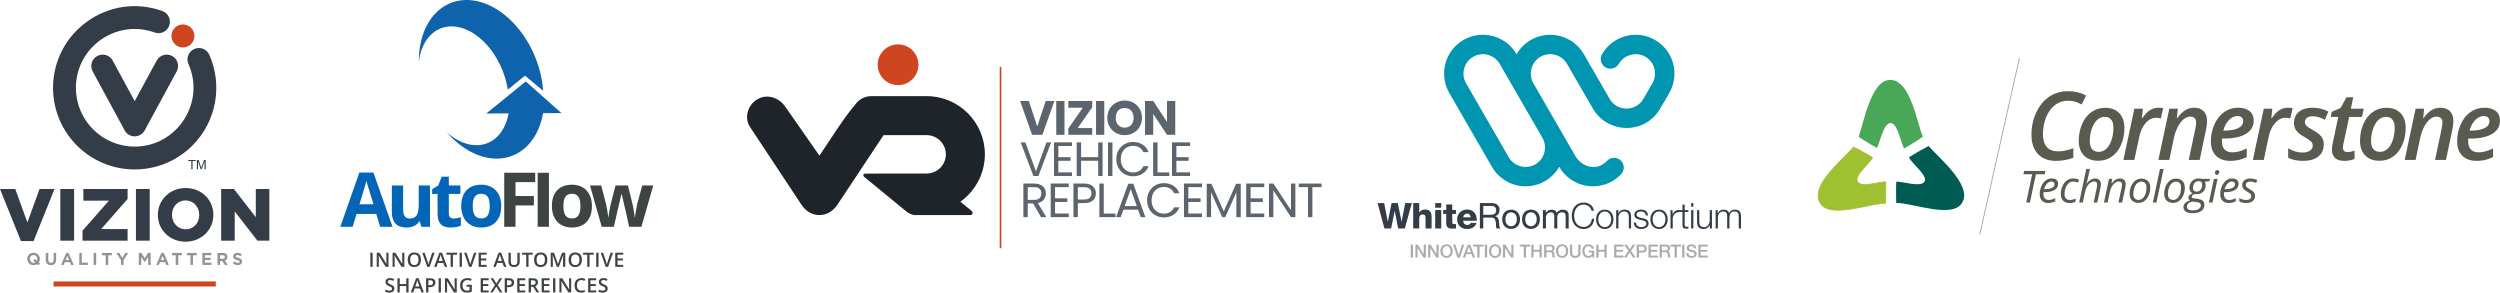 <?xml version="1.0" encoding="UTF-8"?>
<!DOCTYPE svg PUBLIC "-//W3C//DTD SVG 1.1//EN" "http://www.w3.org/Graphics/SVG/1.1/DTD/svg11.dtd">
<!-- Creator: CorelDRAW -->
<svg xmlns="http://www.w3.org/2000/svg" xml:space="preserve" width="305.105mm" height="35.711mm" version="1.1" style="shape-rendering:geometricPrecision; text-rendering:geometricPrecision; image-rendering:optimizeQuality; fill-rule:evenodd; clip-rule:evenodd"
viewBox="0 0 38594.48 4517.28"
 xmlns:xlink="http://www.w3.org/1999/xlink"
 xmlns:xodm="http://www.corel.com/coreldraw/odm/2003">
 <defs>
  <style type="text/css">
   <![CDATA[
    .str0 {stroke:#CF451F;stroke-width:25.3;stroke-miterlimit:22.926}
    .str2 {stroke:#98A091;stroke-width:12.65;stroke-miterlimit:22.926}
    .str1 {stroke:#A0C132;stroke-width:9.64;stroke-miterlimit:10}
    .fil9 {fill:none}
    .fil10 {fill:#0095B0}
    .fil6 {fill:#0F62AC}
    .fil13 {fill:#48A858}
    .fil3 {fill:#CF451F}
    .fil8 {fill:#1F242B}
    .fil4 {fill:#0365B8}
    .fil2 {fill:#CF451F}
    .fil12 {fill:#5B5A50;fill-rule:nonzero}
    .fil15 {fill:#005C53;fill-rule:nonzero}
    .fil14 {fill:#9FC131;fill-rule:nonzero}
    .fil7 {fill:#5C656E;fill-rule:nonzero}
    .fil0 {fill:#919496;fill-rule:nonzero}
    .fil11 {fill:#A9ACAE;fill-rule:nonzero}
    .fil5 {fill:#3E4443;fill-rule:nonzero}
    .fil1 {fill:#343D47;fill-rule:nonzero}
   ]]>
  </style>
 </defs>
 <g id="Layer_x0020_1">
  <g id="_1945774626864">
   <path class="fil0" d="M618.6 4068.04l-19.32 -16.53c10.93,-15.51 16.77,-33.79 16.77,-53.86l0 -0.53c0,-52.6 -40.91,-95.02 -97.83,-95.02 -56.92,0 -98.36,43.45 -98.36,95.55l0 0.48c0,52.61 40.92,95.06 97.86,95.06 21.09,0 39.63,-6.1 55.14,-16.25l20.83 18.78 24.91 -27.68zm-100.37 -10.68c-33.81,0 -57.44,-27.21 -57.44,-59.72l0 -0.53c0,-32.52 23.38,-59.21 56.94,-59.21 33.27,0 57.43,27.2 57.43,59.74l0 0.48c0,9.94 -2.05,19.08 -5.83,27.46l-30.76 -27.94 -24.89 27.94 30.47 26.17c-7.88,3.81 -16.51,5.6 -25.91,5.6zm267.79 35.57c49.56,0 80.82,-27.42 80.82,-83.35l0 -104.46 -38.88 0 0 106.24c0,30.49 -15.74,45.75 -41.43,45.75 -25.65,0 -41.17,-16.04 -41.17,-47.27l0 -104.73 -39.11 0 0 105.99c0,53.87 30.49,81.82 79.78,81.82zm156.74 -2.8l39.9 0 17.29 -42.19 80.06 0 17.27 42.19 40.93 0 -79.55 -186.28 -36.09 0 -79.81 186.28zm71.17 -76.73l26.17 -62.78 25.92 62.78 -52.09 0zm210.11 76.73l132.15 0 0 -35.58 -93.25 0 0 -149.43 -38.9 0 0 185.01zm221.54 0l39.14 0 0 -185.01 -39.14 0 0 185.01zm185.99 0l39.13 0 0 -148.94 56.67 0 0 -36.08 -152.72 0 0 36.08 56.92 0 0 148.94zm236.27 0l39.15 0 0 -73.68 71.66 -111.33 -44.46 0 -46.53 75.73 -45.46 -75.73 -45.77 0 71.41 112.08 0 72.94zm274.18 0l38.1 0 0 -122.49 52.86 80.05 1.01 0 53.37 -80.82 0 123.26 38.9 0 0 -185.01 -41.95 0 -50.32 80.05 -50.07 -80.05 -41.91 0 0 185.01zm269.82 0l39.88 0 17.3 -42.19 80.03 0 17.28 42.19 40.92 0 -79.53 -186.28 -36.1 0 -79.79 186.28zm71.15 -76.73l26.17 -62.78 25.93 62.78 -52.1 0zm229.93 76.73l39.13 0 0 -148.94 56.68 0 0 -36.08 -152.74 0 0 36.08 56.94 0 0 148.94zm227.39 0l39.15 0 0 -148.94 56.67 0 0 -36.08 -152.74 0 0 36.08 56.92 0 0 148.94zm183.94 0l140.28 0 0 -34.8 -101.66 0 0 -40.92 88.46 0 0 -34.82 -88.46 0 0 -39.66 100.4 0 0 -34.81 -139.02 0 0 185.01zm233.5 0l38.9 0 0 -60.22 33.79 0 40.93 60.22 45.73 0 -46.25 -66.83c24.12,-8.39 40.4,-26.93 40.4,-57.19l0 -0.51c0,-17.53 -5.09,-31.24 -15.51,-41.68 -12.43,-12.46 -30.49,-18.81 -53.87,-18.81l-84.12 0 0 185.01zm38.9 -94.78l0 -54.91 41.91 0c20.59,0 33.31,9.16 33.31,27.21l0 0.49c0,16.27 -12.18,27.21 -32.53,27.21l-42.68 0zm274.14 97.31c39.64,0 67.59,-20.56 67.59,-56.92l0 -0.51c0,-31.78 -21.33,-45.74 -58.96,-55.15 -32.52,-8.12 -40.66,-12.95 -40.66,-25.4l0 -0.49c0,-9.41 8.64,-17.3 24.92,-17.3 16.25,0 32.27,6.6 48.52,18.57l20.59 -29.5c-19.05,-15.26 -41.17,-23.38 -68.36,-23.38 -37.62,0 -64.56,21.85 -64.56,55.16l0 0.49c0,36.58 23.88,47.01 61.51,56.43 31.5,8.12 38.1,13.21 38.1,24.38l0 0.52c0,11.45 -10.66,18.82 -27.94,18.82 -21.61,0 -38.88,-8.64 -55.91,-22.9l-23.14 27.72c22.38,20.06 49.81,29.46 78.29,29.46z"/>
   <path class="fil1" d="M323.29 3721.14l195.07 0 323.31 -803.26 -231.26 0 -187.4 516.17 -187.39 -516.17 -235.61 0 323.29 803.26zm607.85 -5.46l212.6 0 0 -797.8 -212.6 0 0 797.8zm342.65 0l695.92 0 0 -179.74 -407.68 0 407.68 -463.54 0 -154.51 -682.75 0 0 179.7 394.53 0 -407.7 463.58 0 154.51zm824.87 0l212.59 0 0 -797.8 -212.59 0 0 797.8zm765.68 15.36c246.58,0 429.58,-185.23 429.58,-414.27l0 -2.18c0,-227.95 -181.91,-412.06 -427.37,-412.06 -246.59,0 -429.62,185.19 -429.62,414.24l0 2.19c0,227.95 181.94,412.09 427.4,412.09zm2.21 -191.78c-126.07,0 -211.54,-103.03 -211.54,-222.49l0 -2.18c0,-119.44 84.39,-220.29 209.33,-220.29 126.02,0 211.5,103.03 211.5,222.47l0 2.19c0,119.46 -82.18,220.3 -209.29,220.3zm547.56 176.42l209.33 0 0 -451.5 350.67 451.5 184.14 0 0 -797.8 -209.33 0 0 435.04 -337.57 -435.04 -197.24 0 0 797.8z"/>
   <path class="fil2" d="M2824.16 377.3c98.14,0 177.69,79.5 177.69,177.7 0,98.1 -79.55,177.66 -177.69,177.66 -98.11,0 -177.66,-79.57 -177.66,-177.66 0,-98.2 79.55,-177.7 177.66,-177.7l0 0z"/>
   <polygon class="fil1" points="2953.56,2612.77 2953.56,2486.41 2906.38,2486.41 2906.38,2469.61 3019.74,2469.61 3019.74,2486.41 2972.55,2486.41 2972.55,2612.77 "/>
   <path id="_1" class="fil1" d="M3038.89 2612.77l0 -143.16 28.4 0 33.85 101.34c3.14,9.42 5.4,16.5 6.83,21.19 1.64,-5.2 4.2,-12.86 7.67,-22.96l34.46 -99.56 25.36 0 0 143.16 -18.19 0 0 -119.77 -41.79 119.77 -17.06 0 -41.31 -121.97 0 121.97 -18.2 0z"/>
   <path class="fil1" d="M2909.27 988.4c-39.23,-89.12 1.21,-193.1 90.33,-232.32 89.09,-39.23 193.08,1.19 232.31,90.31 207.47,469.3 109.99,1022.35 -253.73,1392.55 -226.05,230.05 -539.91,373.9 -887.87,376.97 -348.03,3.02 -664.36,-135.26 -894.41,-361.31 -230.08,-226.11 -373.91,-539.92 -376.96,-887.91 -7.68,-871.58 859.49,-1495.19 1687.22,-1196.59 91.63,32.66 139.42,133.47 106.72,225.07 -32.67,91.62 -133.47,139.41 -225.07,106.69 -597,-215.31 -1221.62,232.93 -1216.08,861.74 2.19,250.59 105.73,476.6 271.4,639.33 165.67,162.8 393.43,262.35 644.03,260.16 647.01,-5.68 1086.57,-676.4 822.11,-1274.7l0 0z"/>
   <path class="fil1" d="M2419.12 934.79c46.44,-85.25 153.21,-116.69 238.41,-70.27 85.23,46.41 116.7,153.17 70.31,238.41l-494.28 910.64c-46.41,85.27 -153.17,116.72 -238.41,70.32 -31.46,-17.14 -55.57,-42.49 -71.17,-71.93l-493.38 -909.04c-46.44,-85.23 -14.95,-192 70.26,-238.42 85.27,-46.44 192.01,-14.96 238.43,70.28l339.92 626.27 339.92 -626.27 0 0z"/>
   <polygon class="fil3" points="826.62,4422.85 3331.61,4422.85 3331.61,4344.87 826.62,4344.87 "/>
  </g>
  <g id="_1945774655760">
   <g>
    <path class="fil4" d="M5869.17 3500.92l-60.58 -198.64 -304.2 0 -60.38 198.64 -190.64 0 294.44 -837.78 216.16 0 295.61 837.78 -190.44 0 0.03 0zm-102.83 -347.03c-55.9,-179.93 -87.43,-281.78 -94.44,-305.37 -7.01,-23.57 -12.06,-42.26 -15.02,-55.86 -12.67,48.7 -48.71,169.01 -107.88,361.23l217.33 0z"/>
    <path id="_1_0" class="fil4" d="M6504.47 3500.92l-23.35 -81.58 -9.17 0c-18.7,29.79 -45.17,52.75 -79.27,68.91 -34.29,16.15 -73.24,24.35 -116.83,24.35 -74.99,0 -131.47,-20.06 -169.44,-60.16 -37.97,-40.12 -57.04,-97.96 -57.04,-173.34l0 -416.16 174.13 0 0 372.54c0,45.96 8.15,80.64 24.53,103.59 16.17,23 42.26,34.48 77.91,34.48 48.66,0 83.89,-16.36 105.56,-48.89 21.63,-32.51 32.55,-86.26 32.55,-161.61l0 -300.1 173.91 0 0 637.97 -133.4 0 -0.08 -0.01z"/>
    <path id="_2" class="fil4" d="M7004.81 3373.54c30.57,0 67.02,-6.63 109.65,-20.06l0 129.9c-43.41,19.46 -96.59,29.21 -159.71,29.21 -69.71,0 -120.35,-17.52 -152.06,-52.75 -31.75,-35.23 -47.71,-88.04 -47.71,-158.36l0 -307.69 -83.18 0 0 -73.81 95.81 -58.23 50.26 -134.57 111.22 0 0 135.74 178.56 0 0 130.9 -178.56 0 0 307.27c0,24.73 7.01,43.05 20.82,54.72 13.8,11.9 32.12,17.71 54.92,17.71l0 0.01z"/>
    <path id="_3" class="fil4" d="M7297.54 3180.75c0,63.12 10.32,110.82 30.95,143.16 20.82,32.32 54.51,48.49 101.29,48.49 46.35,0 79.64,-15.99 100.1,-48.11 20.24,-32.12 30.38,-80.03 30.38,-143.52 0,-63.11 -10.12,-110.41 -30.75,-141.97 -20.45,-31.54 -54.14,-47.31 -100.86,-47.31 -46.35,0 -79.86,15.77 -100.29,47.11 -20.63,31.32 -30.75,78.67 -30.75,142.16l-0.08 0zm440.66 0.39c0,103.82 -27.26,185 -82.01,243.61 -54.72,58.63 -131.04,87.84 -228.82,87.84 -61.15,0 -115.07,-13.43 -162.03,-40.3 -46.74,-26.69 -82.58,-65.23 -107.72,-115.49 -25.11,-50.26 -37.54,-108.86 -37.54,-175.65 0,-104.4 27.03,-185.4 81.39,-243.24 54.51,-57.83 130.86,-86.66 229.41,-86.66 61.15,0 115.09,13.24 162.04,39.95 46.73,26.67 82.56,64.87 107.67,114.69 25.11,49.86 37.59,108.29 37.59,175.27l0.01 -0.01z"/>
    <polygon id="_4" class="fil5" points="7958.4,3500.92 7784.32,3500.92 7784.32,2666.66 8262.6,2666.66 8262.6,2811.54 7958.4,2811.54 7958.4,3026.54 8241.54,3026.54 8241.54,3171.41 7958.4,3171.41 "/>
    <polygon id="_5" class="fil5" points="8474.23,3500.92 8300.33,3500.92 8300.33,2667.17 8474.23,2667.17 "/>
    <path id="_6" class="fil5" d="M8697.48 3180.75c0,63.12 10.32,110.82 30.97,143.16 20.81,32.32 54.49,48.49 101.27,48.49 46.35,0 79.64,-15.99 100.1,-48.11 20.25,-32.12 30.38,-80.03 30.38,-143.52 0,-63.11 -10.12,-110.41 -30.75,-141.97 -20.45,-31.54 -54.14,-47.31 -100.86,-47.31 -46.35,0 -79.84,15.77 -100.29,47.11 -20.63,31.32 -30.75,78.67 -30.75,142.16l-0.08 0zm440.66 0.39c0,103.82 -27.26,185 -81.99,243.61 -54.73,58.63 -131.05,87.84 -228.82,87.84 -61.15,0 -115.09,-13.43 -162.04,-40.3 -46.74,-26.69 -82.58,-65.23 -107.72,-115.49 -25.1,-50.26 -37.54,-108.86 -37.54,-175.65 0,-104.4 27.03,-185.4 81.4,-243.24 54.49,-57.83 130.85,-86.66 229.4,-86.66 61.15,0 115.09,13.24 162.04,39.95 46.73,26.67 82.58,64.87 107.67,114.69 25.11,49.86 37.59,108.29 37.59,175.27l0.01 -0.01z"/>
    <path id="_7" class="fil5" d="M9712.2 3500.92l-49.07 -223.16 -66.02 -281.78 -4.09 0 -116.48 504.96 -187.14 0 -181.32 -637.97 173.35 0 73.62 282.39c11.92,50.64 23.78,120.54 36.04,209.53l3.3 0c1.57,-29.02 8.18,-74.77 20.06,-137.5l9.15 -48.49 78.68 -305.94 191.79 0 74.57 305.94c1.57,8.37 3.9,20.63 7.21,36.97 3.3,16.34 6.41,33.69 9.37,52.19 3.11,18.49 5.83,36.61 8.37,54.36 2.5,17.52 3.87,31.75 4.29,42.44l3.3 0c3.52,-27.46 9.55,-65.04 18.32,-112.72 8.75,-47.71 14.98,-80.07 18.89,-96.81l76.53 -282.38 170.38 0 -183.65 637.97 -189.5 0 0.04 0z"/>
   </g>
   <g id="_1897368341520">
    <path class="fil6" d="M8666.26 1745.41l-282.11 1.75c-54.81,308.02 -217.98,554 -469.37,654.69 -331.71,132.86 -726.83,-23.34 -1020,-361.98 197.55,176.68 431.6,249.16 631.02,169.3 173.67,-69.59 286.61,-240.99 326.69,-458.64l-345.93 2.2 610.05 -495.52 549.69 488.2 -0.04 0z"/>
    <path class="fil6" d="M6955.88 47.18c462.63,-185.3 1048.86,191.65 1309.33,842.02 68.97,172.2 108.18,346.28 119.98,512.6l-280.29 -233.32 -265.97 215.59c-15.12,-98.49 -42.41,-199.62 -82.68,-300.2 -195.84,-488.83 -623.42,-777.42 -955.12,-644.56 -187.85,75.23 -304.61,269.52 -335.05,512.65 -3.26,-421.07 173.36,-778.06 489.8,-904.76l-0.01 -0.01z"/>
   </g>
   <polygon class="fil5" points="5717.09,4119.38 5717.09,3901.22 5752.73,3901.22 5752.73,4119.38 "/>
   <path id="_1_0" class="fil5" d="M5997.36 4119.38l-43.74 0 -107.21 -173.87 -1.21 0 0.76 9.73c1.38,18.49 2.09,35.39 2.09,50.72l0 113.42 -32.38 0 0 -218.17 43.29 0 106.94 172.94 0.87 0c-0.2,-2.29 -0.61,-10.59 -1.18,-25.01 -0.61,-14.36 -0.91,-25.56 -0.91,-33.61l0 -114.33 32.69 0 0 218.17z"/>
   <path id="_2_1" class="fil5" d="M6241.99 4119.38l-43.74 0 -107.21 -173.87 -1.21 0 0.76 9.73c1.38,18.49 2.09,35.39 2.09,50.72l0 113.42 -32.38 0 0 -218.17 43.29 0 106.94 172.94 0.87 0c-0.2,-2.29 -0.61,-10.59 -1.18,-25.01 -0.61,-14.36 -0.91,-25.56 -0.91,-33.61l0 -114.33 32.69 0 0 218.17z"/>
   <path id="_3_2" class="fil5" d="M6498.6 4010.04c0,35.55 -8.92,63.15 -26.64,82.85 -17.77,19.72 -42.93,29.55 -75.43,29.55 -32.89,0 -58.2,-9.78 -75.87,-29.33 -17.62,-19.56 -26.49,-47.32 -26.49,-83.32 0,-36.05 8.92,-63.7 26.64,-83.01 17.77,-19.3 43.08,-28.93 76.04,-28.93 32.38,0 57.49,9.78 75.16,29.38 17.72,19.61 26.59,47.21 26.59,82.8zm-166.48 -0.05c0,26.84 5.39,47.21 16.24,61.06 10.84,13.9 26.89,20.83 48.17,20.83 21.19,0 37.18,-6.88 47.98,-20.58 10.74,-13.75 16.14,-34.17 16.14,-61.31 0,-26.73 -5.35,-47.01 -16.04,-60.86 -10.64,-13.8 -26.59,-20.73 -47.76,-20.73 -21.39,0 -37.54,6.93 -48.44,20.73 -10.85,13.85 -16.29,34.13 -16.29,60.86z"/>
   <path id="_4_3" class="fil5" d="M6672.03 3901.22l37.03 0 -76.39 218.17 -37.58 0 -76.09 -218.17 36.72 0 45.48 135.67c2.39,6.46 4.93,14.76 7.59,24.96 2.69,10.23 4.43,17.82 5.25,22.76 1.26,-7.54 3.25,-16.29 5.96,-26.27 2.69,-9.93 4.88,-17.27 6.57,-22.05l45.48 -135.06z"/>
   <path id="_5_4" class="fil5" d="M6866.25 4119.38l-21.8 -60.5 -83.37 0 -21.34 60.5 -37.58 0 81.59 -219.09 38.8 0 81.59 219.09 -37.89 0zm-31.17 -91.37l-20.43 -59.38c-1.52,-3.97 -3.55,-10.23 -6.21,-18.8 -2.64,-8.55 -4.43,-14.81 -5.45,-18.84 -2.69,12.27 -6.62,25.62 -11.76,40.18l-19.71 56.83 63.56 0z"/>
   <polygon id="_6_5" class="fil5" points="6992.32,4119.38 6956.67,4119.38 6956.67,3931.76 6892.5,3931.76 6892.5,3901.22 7056.49,3901.22 7056.49,3931.76 6992.32,3931.76 "/>
   <polygon id="_7_6" class="fil5" points="7095.22,4119.38 7095.22,3901.22 7130.87,3901.22 7130.87,4119.38 "/>
   <path id="_8" class="fil5" d="M7318.05 3901.22l37.03 0 -76.39 218.17 -37.58 0 -76.09 -218.17 36.72 0 45.48 135.67c2.39,6.46 4.93,14.76 7.59,24.96 2.69,10.23 4.43,17.82 5.25,22.76 1.26,-7.54 3.25,-16.29 5.96,-26.27 2.69,-9.93 4.88,-17.27 6.57,-22.05l45.48 -135.06z"/>
   <polygon id="_9" class="fil5" points="7512.58,4119.38 7389.18,4119.38 7389.18,3901.22 7512.58,3901.22 7512.58,3931.46 7424.88,3931.46 7424.88,3990.74 7507.03,3990.74 7507.03,4020.69 7424.88,4020.69 7424.88,4089.14 7512.58,4089.14 "/>
   <path id="_10" class="fil5" d="M7779.78 4119.38l-21.8 -60.5 -83.37 0 -21.34 60.5 -37.58 0 81.59 -219.09 38.8 0 81.59 219.09 -37.89 0zm-31.17 -91.37l-20.43 -59.38c-1.52,-3.97 -3.55,-10.23 -6.21,-18.8 -2.64,-8.55 -4.43,-14.81 -5.45,-18.84 -2.69,12.27 -6.62,25.62 -11.76,40.18l-19.71 56.83 63.56 0z"/>
   <path id="_11" class="fil5" d="M8022.77 3901.22l0 141.22c0,16.09 -3.47,30.19 -10.39,42.31 -6.88,12.07 -16.91,21.39 -29.95,27.92 -13.08,6.51 -28.71,9.78 -46.96,9.78 -27.03,0 -48.07,-7.18 -63.05,-21.49 -15.02,-14.37 -22.55,-34.03 -22.55,-59.14l0 -140.6 35.8 0 0 138.01c0,17.98 4.17,31.27 12.52,39.82 8.36,8.56 21.19,12.84 38.51,12.84 33.61,0 50.42,-17.67 50.42,-52.96l0 -137.7 35.65 0z"/>
   <polygon id="_12" class="fil5" points="8159.29,4119.38 8123.64,4119.38 8123.64,3931.76 8059.47,3931.76 8059.47,3901.22 8223.46,3901.22 8223.46,3931.76 8159.29,3931.76 "/>
   <path id="_13" class="fil5" d="M8449.76 4010.04c0,35.55 -8.92,63.15 -26.64,82.85 -17.77,19.72 -42.93,29.55 -75.43,29.55 -32.89,0 -58.2,-9.78 -75.87,-29.33 -17.62,-19.56 -26.49,-47.32 -26.49,-83.32 0,-36.05 8.92,-63.7 26.64,-83.01 17.77,-19.3 43.08,-28.93 76.04,-28.93 32.38,0 57.49,9.78 75.16,29.38 17.72,19.61 26.59,47.21 26.59,82.8zm-166.48 -0.05c0,26.84 5.39,47.21 16.24,61.06 10.84,13.9 26.89,20.83 48.17,20.83 21.19,0 37.18,-6.88 47.98,-20.58 10.74,-13.75 16.14,-34.17 16.14,-61.31 0,-26.73 -5.35,-47.01 -16.04,-60.86 -10.64,-13.8 -26.59,-20.73 -47.76,-20.73 -21.39,0 -37.54,6.93 -48.44,20.73 -10.85,13.85 -16.29,34.13 -16.29,60.86z"/>
   <path id="_14" class="fil5" d="M8596.26 4119.38l-63.25 -182.22 -1.23 0c1.73,27.1 2.54,52.46 2.54,76.14l0 106.08 -32.33 0 0 -218.17 50.26 0 60.6 173.55 0.87 0 62.39 -173.55 50.41 0 0 218.17 -34.27 0 0 -107.91c0,-10.85 0.25,-24.96 0.81,-42.38 0.52,-17.42 1.02,-27.96 1.43,-31.62l-1.23 0 -65.49 181.91 -31.52 0z"/>
   <path id="_15" class="fil5" d="M8982.93 4010.04c0,35.55 -8.92,63.15 -26.64,82.85 -17.77,19.72 -42.93,29.55 -75.43,29.55 -32.89,0 -58.2,-9.78 -75.87,-29.33 -17.62,-19.56 -26.49,-47.32 -26.49,-83.32 0,-36.05 8.92,-63.7 26.64,-83.01 17.77,-19.3 43.08,-28.93 76.04,-28.93 32.38,0 57.49,9.78 75.16,29.38 17.72,19.61 26.59,47.21 26.59,82.8zm-166.48 -0.05c0,26.84 5.39,47.21 16.24,61.06 10.84,13.9 26.89,20.83 48.17,20.83 21.19,0 37.18,-6.88 47.98,-20.58 10.74,-13.75 16.14,-34.17 16.14,-61.31 0,-26.73 -5.35,-47.01 -16.04,-60.86 -10.64,-13.8 -26.59,-20.73 -47.76,-20.73 -21.39,0 -37.54,6.93 -48.44,20.73 -10.85,13.85 -16.29,34.13 -16.29,60.86z"/>
   <polygon id="_16" class="fil5" points="9101.35,4119.38 9065.71,4119.38 9065.71,3931.76 9001.54,3931.76 9001.54,3901.22 9165.52,3901.22 9165.52,3931.76 9101.35,3931.76 "/>
   <polygon id="_17" class="fil5" points="9204.26,4119.38 9204.26,3901.22 9239.9,3901.22 9239.9,4119.38 "/>
   <path id="_18" class="fil5" d="M9427.09 3901.22l37.03 0 -76.39 218.17 -37.58 0 -76.09 -218.17 36.72 0 45.48 135.67c2.39,6.46 4.93,14.76 7.59,24.96 2.69,10.23 4.43,17.82 5.25,22.76 1.26,-7.54 3.25,-16.29 5.96,-26.27 2.69,-9.93 4.88,-17.27 6.57,-22.05l45.48 -135.06z"/>
   <polygon id="_19" class="fil5" points="9621.62,4119.38 9498.22,4119.38 9498.22,3901.22 9621.62,3901.22 9621.62,3931.46 9533.92,3931.46 9533.92,3990.74 9616.06,3990.74 9616.06,4020.69 9533.92,4020.69 9533.92,4089.14 9621.62,4089.14 "/>
   <path id="_20" class="fil5" d="M6087.96 4455.04c0,19.4 -6.98,34.62 -21.04,45.68 -14,11.06 -33.36,16.56 -58.05,16.56 -24.7,0 -44.87,-3.82 -60.6,-11.51l0 -33.82c9.98,4.69 20.52,8.36 31.73,11.06 11.21,2.69 21.59,4.02 31.27,4.02 14.15,0 24.54,-2.69 31.27,-8.05 6.72,-5.35 10.08,-12.52 10.08,-21.54 0,-8.15 -3.11,-15.08 -9.27,-20.73 -6.16,-5.69 -18.89,-12.37 -38.19,-20.16 -19.92,-8.05 -33.93,-17.27 -42.12,-27.6 -8.15,-10.33 -12.22,-22.77 -12.22,-37.28 0,-18.23 6.46,-32.55 19.4,-42.98 12.93,-10.44 30.3,-15.69 52.09,-15.69 20.88,0 41.67,4.58 62.39,13.7l-11.36 29.08c-19.39,-8.15 -36.71,-12.22 -51.94,-12.22 -11.56,0 -20.32,2.49 -26.27,7.54 -5.97,5.03 -8.97,11.65 -8.97,19.96 0,5.65 1.23,10.49 3.62,14.56 2.39,4.02 6.31,7.79 11.76,11.41 5.5,3.57 15.33,8.3 29.59,14.15 15.99,6.68 27.75,12.89 35.19,18.65 7.49,5.81 12.93,12.32 16.44,19.56 3.47,7.27 5.2,15.84 5.2,25.67z"/>
   <polygon id="_21" class="fil5" points="6307.54,4514.21 6271.68,4514.21 6271.68,4415.83 6171.16,4415.83 6171.16,4514.21 6135.46,4514.21 6135.46,4296.05 6171.16,4296.05 6171.16,4385.26 6271.68,4385.26 6271.68,4296.05 6307.54,4296.05 "/>
   <path id="_22" class="fil5" d="M6505.57 4514.21l-21.8 -60.5 -83.37 0 -21.34 60.5 -37.58 0 81.59 -219.09 38.8 0 81.59 219.09 -37.89 0zm-31.17 -91.37l-20.43 -59.38c-1.52,-3.97 -3.55,-10.23 -6.21,-18.8 -2.64,-8.55 -4.43,-14.81 -5.45,-18.84 -2.69,12.27 -6.62,25.62 -11.76,40.18l-19.71 56.83 63.56 0z"/>
   <path id="_23" class="fil5" d="M6721.98 4362.04c0,22.77 -7.43,40.24 -22.35,52.36 -14.93,12.17 -36.15,18.23 -63.72,18.23l-22.66 0 0 81.59 -35.65 0 0 -218.17 62.79 0c27.25,0 47.66,5.54 61.21,16.7 13.6,11.16 20.37,27.6 20.37,49.3zm-108.72 40.64l18.95 0c18.28,0 31.73,-3.21 40.28,-9.58 8.5,-6.36 12.79,-16.29 12.79,-29.84 0,-12.52 -3.82,-21.85 -11.46,-28.01 -7.64,-6.17 -19.61,-9.27 -35.8,-9.27l-24.76 0 0 76.69z"/>
   <polygon id="_24" class="fil5" points="6770.91,4514.21 6770.91,4296.05 6806.56,4296.05 6806.56,4514.21 "/>
   <path id="_25" class="fil5" d="M7051.19 4514.21l-43.74 0 -107.21 -173.87 -1.21 0 0.76 9.73c1.38,18.49 2.09,35.39 2.09,50.72l0 113.42 -32.38 0 0 -218.17 43.29 0 106.94 172.94 0.87 0c-0.2,-2.29 -0.61,-10.59 -1.18,-25.01 -0.61,-14.36 -0.91,-25.56 -0.91,-33.61l0 -114.33 32.69 0 0 218.17z"/>
   <path id="_26" class="fil5" d="M7203.34 4395.97l80.26 0 0 109.55c-13.13,4.28 -25.72,7.27 -37.78,9.06 -12.12,1.78 -25.16,2.71 -39.16,2.71 -33.05,0 -58.52,-9.78 -76.39,-29.33 -17.92,-19.56 -26.89,-47.11 -26.89,-82.77 0,-35.09 10.13,-62.59 30.31,-82.4 20.21,-19.86 47.97,-29.79 83.41,-29.79 22.77,0 44.36,4.38 64.73,13.14l-12.52 29.64c-17.72,-8.15 -35.39,-12.22 -53.12,-12.22 -23.28,0 -41.66,7.32 -55.2,21.95 -13.5,14.61 -20.28,34.58 -20.28,59.93 0,26.64 6.11,46.9 18.29,60.76 12.17,13.91 29.69,20.83 52.55,20.83 11.56,0 23.9,-1.43 37.03,-4.33l0 -56.18 -45.22 0 0 -30.55z"/>
   <polygon id="_27" class="fil5" points="7544.08,4514.21 7420.68,4514.21 7420.68,4296.05 7544.08,4296.05 7544.08,4326.29 7456.38,4326.29 7456.38,4385.57 7538.52,4385.57 7538.52,4415.52 7456.38,4415.52 7456.38,4483.97 7544.08,4483.97 "/>
   <polygon id="_28" class="fil5" points="7757.23,4514.21 7716.24,4514.21 7661.64,4424.98 7606.59,4514.21 7568.39,4514.21 7640.76,4401.1 7573.03,4296.05 7612.7,4296.05 7663.12,4378.55 7713.53,4296.05 7752.04,4296.05 7683.84,4401.72 "/>
   <path id="_29" class="fil5" d="M7936.31 4362.04c0,22.77 -7.43,40.24 -22.35,52.36 -14.93,12.17 -36.15,18.23 -63.72,18.23l-22.66 0 0 81.59 -35.65 0 0 -218.17 62.79 0c27.25,0 47.66,5.54 61.21,16.7 13.6,11.16 20.37,27.6 20.37,49.3zm-108.72 40.64l18.95 0c18.28,0 31.73,-3.21 40.28,-9.58 8.5,-6.36 12.79,-16.29 12.79,-29.84 0,-12.52 -3.82,-21.85 -11.46,-28.01 -7.64,-6.17 -19.61,-9.27 -35.8,-9.27l-24.76 0 0 76.69z"/>
   <polygon id="_30" class="fil5" points="8108.64,4514.21 7985.24,4514.21 7985.24,4296.05 8108.64,4296.05 8108.64,4326.29 8020.94,4326.29 8020.94,4385.57 8103.09,4385.57 8103.09,4415.52 8020.94,4415.52 8020.94,4483.97 8108.64,4483.97 "/>
   <path id="_31" class="fil5" d="M8196.82 4397.48l24.76 0c16.6,0 28.61,-3.05 36.05,-9.21 7.49,-6.16 11.21,-15.33 11.21,-27.4 0,-12.33 -4.02,-21.19 -12.07,-26.54 -8.06,-5.35 -20.23,-8.05 -36.42,-8.05l-23.53 0 0 71.19zm0 29.65l0 87.08 -35.7 0 0 -218.17 61.62 0c28.17,0 48.99,5.29 62.49,15.84 13.55,10.54 20.32,26.48 20.32,47.76 0,27.15 -14.15,46.55 -42.36,58.06l61.57 96.5 -40.58 0 -52.15 -87.08 -35.19 0z"/>
   <polygon id="_32" class="fil5" points="8485.15,4514.21 8361.76,4514.21 8361.76,4296.05 8485.15,4296.05 8485.15,4326.29 8397.46,4326.29 8397.46,4385.57 8479.6,4385.57 8479.6,4415.52 8397.46,4415.52 8397.46,4483.97 8485.15,4483.97 "/>
   <polygon id="_33" class="fil5" points="8537.64,4514.21 8537.64,4296.05 8573.28,4296.05 8573.28,4514.21 "/>
   <path id="_34" class="fil5" d="M8817.91 4514.21l-43.74 0 -107.21 -173.87 -1.21 0 0.76 9.73c1.38,18.49 2.09,35.39 2.09,50.72l0 113.42 -32.38 0 0 -218.17 43.29 0 106.94 172.94 0.87 0c-0.2,-2.29 -0.61,-10.59 -1.18,-25.01 -0.61,-14.36 -0.91,-25.56 -0.91,-33.61l0 -114.33 32.69 0 0 218.17z"/>
   <path id="_35" class="fil5" d="M8973.68 4323.55c-20.47,0 -36.62,7.27 -48.33,21.8 -11.76,14.51 -17.62,34.52 -17.62,60.09 0,26.74 5.65,46.96 16.96,60.71 11.26,13.7 27.6,20.58 48.99,20.58 9.27,0 18.23,-0.92 26.89,-2.74 8.65,-1.83 17.67,-4.24 26.99,-7.08l0 30.66c-17.11,6.46 -36.52,9.73 -58.16,9.73 -31.98,0 -56.48,-9.68 -73.6,-29.03 -17.1,-19.35 -25.67,-47.01 -25.67,-83.07 0,-22.66 4.12,-42.52 12.43,-59.53 8.3,-17.01 20.32,-30.04 36.05,-39.06 15.74,-9.07 34.17,-13.6 55.35,-13.6 22.31,0 42.93,4.68 61.83,14l-12.84 29.69c-7.39,-3.5 -15.17,-6.57 -23.38,-9.16 -8.2,-2.66 -16.85,-3.97 -25.92,-3.97z"/>
   <polygon id="_36" class="fil5" points="9203.25,4514.21 9079.85,4514.21 9079.85,4296.05 9203.25,4296.05 9203.25,4326.29 9115.55,4326.29 9115.55,4385.57 9197.69,4385.57 9197.69,4415.52 9115.55,4415.52 9115.55,4483.97 9203.25,4483.97 "/>
   <path id="_37" class="fil5" d="M9381.57 4455.04c0,19.4 -6.98,34.62 -21.04,45.68 -14,11.06 -33.36,16.56 -58.05,16.56 -24.7,0 -44.87,-3.82 -60.6,-11.51l0 -33.82c9.98,4.69 20.52,8.36 31.73,11.06 11.21,2.69 21.59,4.02 31.27,4.02 14.15,0 24.54,-2.69 31.27,-8.05 6.72,-5.35 10.08,-12.52 10.08,-21.54 0,-8.15 -3.11,-15.08 -9.27,-20.73 -6.16,-5.69 -18.89,-12.37 -38.19,-20.16 -19.92,-8.05 -33.93,-17.27 -42.12,-27.6 -8.15,-10.33 -12.22,-22.77 -12.22,-37.28 0,-18.23 6.46,-32.55 19.4,-42.98 12.93,-10.44 30.3,-15.69 52.09,-15.69 20.88,0 41.67,4.58 62.39,13.7l-11.36 29.08c-19.39,-8.15 -36.71,-12.22 -51.94,-12.22 -11.56,0 -20.32,2.49 -26.27,7.54 -5.97,5.03 -8.97,11.65 -8.97,19.96 0,5.65 1.23,10.49 3.62,14.56 2.39,4.02 6.31,7.79 11.76,11.41 5.5,3.57 15.33,8.3 29.59,14.15 15.99,6.68 27.75,12.89 35.19,18.65 7.49,5.81 12.93,12.32 16.44,19.56 3.47,7.27 5.2,15.84 5.2,25.67z"/>
  </g>
  <g id="_1943701787504">
   <polygon class="fil7" points="16012.58,1953.38 15883.2,1559.34 15747.89,1559.34 15933.02,2081.27 16092.14,2081.27 16277.26,1559.34 16142.7,1559.34 "/>
   <polygon id="_1_7" class="fil7" points="16306.08,2081.27 16433.22,2081.27 16433.22,1559.34 16306.08,1559.34 "/>
   <polygon id="_2_8" class="fil7" points="16861.3,1559.34 16492.52,1559.34 16492.52,1663.42 16715.57,1663.42 16492.52,1984.62 16492.52,2081.27 16861.3,2081.27 16861.3,1977.18 16636.77,1977.18 16861.3,1655.99 "/>
   <polygon id="_3_9" class="fil7" points="16920.6,2081.27 17047.74,2081.27 17047.74,1559.34 16920.6,1559.34 "/>
   <path id="_4_10" class="fil7" d="M17629.72 1818.82c0,-156.88 -118.21,-266.92 -266.92,-266.92 -147.95,0 -268.4,110.04 -268.4,266.92 0,156.88 120.45,267.65 268.4,267.65 147.96,0 266.92,-110.77 266.92,-267.65zm-405.2 0c0,-92.94 53.53,-151.68 138.29,-151.68 83.27,0 137.55,58.74 137.55,151.68 0,91.44 -54.28,151.67 -137.55,151.67 -84.75,0 -138.29,-60.22 -138.29,-151.67z"/>
   <polygon id="_5_11" class="fil7" points="18016.16,1559.34 18016.16,1882.76 17803.52,1559.34 17676.38,1559.34 17676.38,2081.27 17803.52,2081.27 17803.52,1759.34 18016.16,2081.27 18143.3,2081.27 18143.3,1559.34 "/>
   <polygon id="_6_12" class="fil7" points="15992.51,2645.23 15829.67,2198.38 15757.56,2198.38 15953.09,2716.61 16031.17,2716.61 16226.7,2198.38 16155.34,2198.38 "/>
   <polygon id="_7_13" class="fil7" points="16549.69,2197.65 16270.88,2197.65 16270.88,2716.61 16549.69,2716.61 16549.69,2660.85 16338.54,2660.85 16338.54,2482.4 16527.38,2482.4 16527.38,2426.64 16338.54,2426.64 16338.54,2253.41 16549.69,2253.41 "/>
   <polygon id="_8_14" class="fil7" points="16953.71,2716.61 17021.38,2716.61 17021.38,2198.38 16953.71,2198.38 16953.71,2425.9 16689.78,2425.9 16689.78,2198.38 16622.12,2198.38 16622.12,2716.61 16689.78,2716.61 16689.78,2481.66 16953.71,2481.66 "/>
   <polygon id="_9_15" class="fil7" points="17105.7,2716.61 17173.36,2716.61 17173.36,2198.38 17105.7,2198.38 "/>
   <path id="_10_16" class="fil7" d="M17233.13 2457.13c0,155.39 113.76,263.95 258.75,263.95 112.26,0 201.48,-55.77 240.15,-155.4l-81.05 0c-28.25,61.72 -83.27,96.66 -159.11,96.66 -108.56,0 -189.59,-78.81 -189.59,-205.2 0,-127.14 81.03,-205.95 189.59,-205.95 75.83,0 130.86,34.94 159.11,97.39l81.05 0c-38.67,-100.37 -127.89,-156.88 -240.15,-156.88 -144.99,0 -258.75,110.04 -258.75,265.44z"/>
   <polygon id="_11_17" class="fil7" points="17802.22,2198.38 17802.22,2716.61 18051.29,2716.61 18051.29,2661.6 17869.88,2661.6 17869.88,2198.38 "/>
   <polygon id="_12_18" class="fil7" points="18372.05,2197.65 18093.24,2197.65 18093.24,2716.61 18372.05,2716.61 18372.05,2660.85 18160.9,2660.85 18160.9,2482.4 18349.74,2482.4 18349.74,2426.64 18160.9,2426.64 18160.9,2253.41 18372.05,2253.41 "/>
   <path id="_13_19" class="fil7" d="M16075.78 2986.15c0,57.99 -33.46,99.63 -110.04,99.63l-99.63 0 0 -196.28 99.63 0c77.31,0 110.04,37.91 110.04,96.66zm-277.33 -152.43l0 518.23 67.66 0 0 -211.89 81.78 0 123.42 211.89 81.05 0 -130.11 -217.1c86.99,-19.33 123.42,-82.53 123.42,-148.7 0,-84.76 -58,-152.43 -179.93,-152.43l-167.29 0z"/>
   <polygon id="_14_20" class="fil7" points="16499.13,2832.99 16220.32,2832.99 16220.32,3351.95 16499.13,3351.95 16499.13,3296.19 16287.98,3296.19 16287.98,3117.74 16476.82,3117.74 16476.82,3061.98 16287.98,3061.98 16287.98,2888.74 16499.13,2888.74 "/>
   <path id="_15_21" class="fil7" d="M16639.22 3079.83l0 -190.34 99.63 0c77.31,0 110.04,35.68 110.04,95.91 0,58 -32.72,94.43 -110.04,94.43l-99.63 0zm278.81 -94.43c0,-84.76 -57.25,-151.68 -179.18,-151.68l-167.29 0 0 518.23 67.66 0 0 -216.36 99.63 0c128.62,0 179.18,-71.38 179.18,-150.19z"/>
   <polygon id="_16_22" class="fil7" points="16971.86,2833.72 16971.86,3351.95 17220.93,3351.95 17220.93,3296.93 17039.53,3296.93 17039.53,2833.72 "/>
   <path id="_17_23" class="fil7" d="M17610.83 3351.95l71.38 0 -186.62 -515.24 -78.07 0 -187.35 515.24 71.37 0 41.64 -115.24 226.02 0 41.63 115.24zm-60.96 -170.26l-187.37 0 93.68 -261.71 93.68 261.71z"/>
   <path id="_18_24" class="fil7" d="M17708.54 3092.47c0,155.39 113.76,263.95 258.75,263.95 112.26,0 201.48,-55.77 240.15,-155.4l-81.05 0c-28.25,61.72 -83.27,96.66 -159.11,96.66 -108.56,0 -189.59,-78.81 -189.59,-205.2 0,-127.14 81.03,-205.95 189.59,-205.95 75.83,0 130.86,34.94 159.11,97.39l81.05 0c-38.67,-100.37 -127.89,-156.88 -240.15,-156.88 -144.99,0 -258.75,110.04 -258.75,265.44z"/>
   <polygon id="_19_25" class="fil7" points="18556.44,2832.99 18277.63,2832.99 18277.63,3351.95 18556.44,3351.95 18556.44,3296.19 18345.29,3296.19 18345.29,3117.74 18534.14,3117.74 18534.14,3061.98 18345.29,3061.98 18345.29,2888.74 18556.44,2888.74 "/>
   <polygon id="_20_26" class="fil7" points="18628.87,3351.95 18696.53,3351.95 18696.53,2967.55 18868.28,3351.95 18915.86,3351.95 19086.86,2968.3 19086.86,3351.95 19154.52,3351.95 19154.52,2837.44 19082.41,2837.44 18892.07,3262.73 18701.73,2837.44 18628.87,2837.44 "/>
   <polygon id="_21_27" class="fil7" points="19517.65,2832.99 19238.84,2832.99 19238.84,3351.95 19517.65,3351.95 19517.65,3296.19 19306.51,3296.19 19306.51,3117.74 19495.35,3117.74 19495.35,3061.98 19306.51,3061.98 19306.51,2888.74 19517.65,2888.74 "/>
   <polygon id="_22_28" class="fil7" points="19929.87,2832.99 19929.87,3244.88 19657.75,2832.99 19590.09,2832.99 19590.09,3351.95 19657.75,3351.95 19657.75,2939.3 19929.87,3351.95 19997.53,3351.95 19997.53,2832.99 "/>
   <polygon id="_23_29" class="fil7" points="20050.61,2888.74 20192.62,2888.74 20192.62,3351.95 20260.29,3351.95 20260.29,2888.74 20401.54,2888.74 20401.54,2833.72 20050.61,2833.72 "/>
   <path class="fil3" d="M13863.93 684.91c173.75,0 314.65,140.8 314.65,314.66 0,173.73 -140.89,314.57 -314.65,314.57 -173.73,0 -314.58,-140.84 -314.58,-314.57 0,-173.86 140.85,-314.66 314.58,-314.66l0 0z"/>
   <path class="fil8" d="M11693.6 1531.56c149.48,-86.27 330.14,-26.63 428.92,114.92l527.77 756.37c156.1,-231.17 384.53,-594.81 554.75,-791.55 54.54,-77.01 144.34,-127.29 245.89,-127.29l855.16 0c247.32,0 472.01,100.98 634.65,263.67 162.67,162.65 263.65,387.34 263.65,634.67 0,247.32 -100.98,471.98 -263.65,634.67 -35.32,35.32 -73.54,67.73 -114.3,96.82l165.72 136.01c38.82,31.84 21.57,69.91 -10.23,69.91l-864.78 0c-31.81,0 -89.69,-26.06 -128.49,-57.9l-640.42 -525.27c-38.77,-31.81 -17.25,-56.86 14.6,-56.9 314.42,-0.35 628.84,-1.24 943.25,-1.24 81.11,0 155.08,-33.41 208.87,-87.22 53.79,-53.79 87.22,-127.79 87.22,-208.88 0,-81.11 -33.41,-155.1 -87.22,-208.88 -53.79,-53.81 -127.76,-87.22 -208.87,-87.22l-665.68 0 -714.66 1077.12c-64.54,97.29 -165.7,157.56 -275.27,156.72 -109.71,0.97 -211.08,-59.17 -275.63,-156.72l-796.21 -1202.89c-95.28,-143.96 -34.56,-342.63 114.97,-428.92z"/>
   <line class="fil9 str0" x1="15445.9" y1="1032.36" x2="15445.9" y2= "3832.38" />
  </g>
  <g id="_1943701790624">
   <path class="fil10" d="M24808.79 2483.34c56.59,-60.21 151.29,-63.06 211.54,-6.46 60.2,56.61 63.05,151.29 6.46,211.55 -34.41,36.61 -103.87,95.02 -150.71,115.6 -139.6,75.75 -297.09,90.17 -440.12,51.76 -148.25,-39.73 -281.5,-135.81 -363.97,-278.66l-0.87 -1.56c-134.35,235.09 -410.87,350.84 -674.39,280.19 -147.97,-39.68 -281.25,-135.93 -363.97,-279.25l-665.75 -1153.44c-76.67,-140.08 -91.36,-298.34 -52.81,-442.05 85.79,-320.12 413.35,-509.32 733.41,-423.63 148.24,39.73 281.45,135.81 363.97,278.67l1 1.33c134.06,-234.28 411.79,-350.29 674.26,-280 148.25,39.73 281.45,135.81 363.97,278.67l400.11 693.01c115.59,197.67 404.37,195.93 518.56,-1.92l142.26 -244.3c39.4,-70.38 48.11,-150.96 28.37,-224.49 -43.14,-160.8 -205.96,-254.57 -366.64,-211.56 -74.4,19.99 -141.19,67.97 -182.38,139.26 -41.4,71.48 -132.97,95.95 -204.51,54.47 -71.5,-41.39 -95.95,-132.96 -54.48,-204.52 82.54,-142.84 215.76,-238.96 363.98,-278.66 319.38,-85.57 647.81,104.19 733.38,423.63 39.2,146.24 23.24,307.57 -56.92,449.41 -41.6,78.98 -95.07,162.57 -140.73,240.53 -47.64,91.42 -134.86,176.12 -224.02,226.95 -286.37,163.19 -652.74,61.01 -815.58,-218.53l-400.52 -693.27c-41.14,-71.27 -107.89,-119.26 -182.29,-139.26 -160.65,-43.05 -323.51,50.7 -366.64,211.55 -20.07,74.75 -11.95,156.82 29.16,227.96l654.2 1133.06c114.87,173.21 333.61,222.37 482.71,63.83l-0.04 0.14zm-2205.3 -1424.87c-19.19,71.7 -12.56,150.02 24.24,219.07l663.9 1150.25c40.87,70.84 107.7,118.68 182.39,138.68 160.92,43.14 323.42,-50.23 366.62,-211.5 19.95,-74.34 12.02,-155.83 -28.44,-226.71l-660.11 -1142.74c-41.19,-70.89 -107.77,-118.68 -181.94,-138.54 -160.65,-43.08 -323.51,50.66 -366.62,211.54l-0.05 -0.05z"/>
   <g>
    <polygon class="fil1" points="21795.32,3135.17 21693.19,3135.17 21637.73,3421.8 21636.65,3421.8 21578.99,3135.17 21482.89,3135.17 21425.25,3421.8 21424.15,3421.8 21368.69,3135.17 21266.56,3135.17 21372.54,3527.23 21476.31,3527.23 21530.11,3257.07 21531.21,3257.07 21585.02,3527.23 21687.16,3527.23 "/>
    <path class="fil1" d="M21816.73 3527.23l93.34 0 0 -155.4c0,-31.3 15.37,-60.95 50.51,-60.95 51.08,0 46.68,39.53 46.68,78.52l0 137.83 93.34 0 0 -182.85c0,-41.19 -7.69,-110.38 -102.68,-110.38 -34.04,0 -72.48,18.13 -86.76,47.22l-1.09 0 0 -146.05 -93.34 0 0 392.06z"/>
    <path class="fil1" d="M22156.04 3527.23l93.34 0 0 -284.98 -93.34 0 0 284.98zm93.34 -392.06l-93.34 0 0 71.38 93.34 0 0 -71.38z"/>
    <path class="fil1" d="M22477.24 3242.25l-57.66 0 0 -86.21 -93.33 0 0 86.21 -47.22 0 0 60.4 47.22 0 0 126.82c0,77.43 20.3,100.5 99.93,100.5 17.01,0 34.04,-2.21 51.05,-2.74l0 -68.65c-8.22,0 -16.47,1.1 -24.16,1.1 -20.3,0 -33.5,-4.93 -33.5,-27.45l0 -129.58 57.66 0 0 -60.4z"/>
    <path class="fil1" d="M22588.68 3355.36c5.5,-34.6 27.46,-58.21 60.4,-58.21 31.31,0 53.82,26.36 55.46,58.21l-115.86 0zm209.21 52.15c4.4,-96.63 -46.66,-173.51 -148.81,-173.51 -84.01,0 -153.73,62.6 -153.73,149.91 0,95.54 63.13,151.54 155.93,151.54 63.7,0 124.65,-28.55 141.66,-94.43l-87.31 0c-8.78,20.86 -30.74,31.28 -53.25,31.28 -39.54,0 -62.05,-25.81 -63.7,-64.79l209.21 0z"/>
    <path class="fil1" d="M22898.37 3315.82l0 -136.72 129.57 0c48.88,0 69.75,28.55 69.75,66.99 0,57.1 -41.74,69.72 -90.61,69.72l-108.71 0zm-52.18 211.41l52.18 0 0 -167.48 127.38 0c50.51,0 59.85,32.4 65.35,70.82 7.69,38.44 -0.56,80.73 14.27,96.66l58.2 0c-21.96,-26.91 -19.77,-69.74 -23.06,-108.18 -3.85,-38.43 -13.18,-71.93 -58.74,-80.72l0 -1.09c47.21,-13.18 68.08,-52.18 68.08,-99.4 0,-62.58 -45.56,-102.68 -119.15,-102.68l-184.51 0 0 392.06z"/>
    <path class="fil1" d="M23190.52 3385.57c0,82.91 47.76,148.24 137.83,148.24 90.03,0 137.8,-65.34 137.8,-148.24 0,-83.47 -47.78,-148.81 -137.8,-148.81 -90.06,0 -137.83,65.34 -137.83,148.81zm49.41 0c0,-69.19 39.56,-107.62 88.42,-107.62 48.85,0 88.4,38.43 88.4,107.62 0,68.62 -39.54,107.07 -88.4,107.07 -48.87,0 -88.42,-38.44 -88.42,-107.07z"/>
    <path class="fil1" d="M23496.97 3385.57c0,82.91 47.76,148.24 137.8,148.24 90.05,0 137.83,-65.34 137.83,-148.24 0,-83.47 -47.78,-148.81 -137.83,-148.81 -90.04,0 -137.8,65.34 -137.8,148.81zm49.41 0c0,-69.19 39.54,-107.62 88.4,-107.62 48.87,0 88.4,38.43 88.4,107.62 0,68.62 -39.53,107.07 -88.4,107.07 -48.85,0 -88.4,-38.44 -88.4,-107.07z"/>
    <path class="fil1" d="M23818.76 3527.23l46.68 0 0 -176.82c0,-21.42 20.32,-72.47 75.77,-72.47 41.74,0 53.28,26.35 53.28,63.13l0 186.15 46.66 0 0 -176.82c0,-43.92 29.09,-72.47 74.13,-72.47 45.58,0 54.9,27.99 54.9,63.13l0 186.15 46.68 0 0 -208.11c0,-58.76 -37.89,-82.36 -94.45,-82.36 -36.22,0 -69.72,18.11 -88.93,48.31 -11.54,-34.58 -43.39,-48.31 -78,-48.31 -38.96,0 -70.82,16.47 -91.68,48.31l-1.1 0 0 -41.72 -43.93 0 0 283.88z"/>
    <path class="fil1" d="M24606.77 3253.77c-9.88,-82.35 -83.46,-126.82 -157.6,-126.82 -123.54,0 -185.03,97.17 -185.03,204.25 0,107.08 61.49,204.25 185.03,204.25 91.71,0 152.64,-61.5 163.09,-157.58l-37.34 0c-7.13,69.72 -53.27,125.74 -125.75,125.74 -103.76,0 -147.7,-86.76 -147.7,-172.41 0,-85.66 43.93,-172.41 147.7,-172.41 57.11,0 107.07,34.58 120.27,94.99l37.33 0z"/>
    <path class="fil1" d="M24773.73 3235.66c-86.76,0 -133.98,68.64 -133.98,149.91 0,81.25 47.22,149.88 133.98,149.88 86.75,0 133.97,-68.64 133.97,-149.88 0,-81.27 -47.22,-149.91 -133.97,-149.91zm0 29.11c66.44,0 99.4,60.4 99.4,120.8 0,60.39 -32.96,120.79 -99.4,120.79 -66.45,0 -99.38,-60.4 -99.38,-120.79 0,-60.4 32.93,-120.8 99.38,-120.8z"/>
    <path class="fil1" d="M24950.02 3527.23l34.6 0 0 -165.28c1.11,-55.46 34.04,-97.19 88.96,-97.19 56,0 71.93,36.78 71.93,85.65l0 176.82 34.6 0 0 -182.31c0,-67.54 -24.17,-109.27 -103.76,-109.27 -40.1,0 -77.98,23.06 -90.61,57.1l-1.11 0 0 -48.87 -34.6 0 0 283.34z"/>
    <path class="fil1" d="M25440.97 3326.8c-2.2,-61.49 -47.23,-91.14 -103.78,-91.14 -49.98,0 -106.52,21.96 -106.52,79.62 0,48.32 34.04,63.7 79.07,75.77l44.46 9.89c31.3,7.68 62.06,18.66 62.06,51.61 0,39.53 -45.03,53.81 -77.43,53.81 -46.13,0 -80.72,-24.16 -83.45,-70.84l-34.61 0c5.49,69.19 50.52,99.93 116.41,99.93 52.7,0 113.64,-23.6 113.64,-85.11 0,-49.41 -41.16,-72.47 -80.69,-78.52l-46.13 -10.44c-23.62,-6.03 -58.76,-17.01 -58.76,-47.76 0,-36.78 36.24,-48.87 66.99,-48.87 39.52,0 72.48,19.21 74.13,62.03l34.6 0z"/>
    <path class="fil1" d="M25611.77 3235.66c-86.74,0 -133.98,68.64 -133.98,149.91 0,81.25 47.25,149.88 133.98,149.88 86.75,0 133.97,-68.64 133.97,-149.88 0,-81.27 -47.22,-149.91 -133.97,-149.91zm0 29.11c66.44,0 99.39,60.4 99.39,120.8 0,60.39 -32.95,120.79 -99.39,120.79 -66.45,0 -99.39,-60.4 -99.39,-120.79 0,-60.4 32.94,-120.8 99.39,-120.8z"/>
    <path class="fil1" d="M25788.63 3527.23l34.61 0 0 -151.01c0,-58.74 42.82,-104.88 105.41,-101.58l0 -34.6c-51.05,-2.2 -89.5,24.72 -107.05,70.28l-1.11 0 0 -66.44 -31.85 0 0 283.34z"/>
    <path class="fil1" d="M26007.77 3158.79l-34.6 0 0 85.11 -49.42 0 0 29.11 49.42 0 0 193.82c-0.56,48.32 15.38,63.69 61.49,63.69 10.44,0 20.33,-1.09 30.75,-1.09l0 -29.65c-9.87,1.1 -19.76,1.64 -29.64,1.64 -24.72,-1.64 -28.01,-14.81 -28.01,-37.34l0 -191.07 57.64 0 0 -29.11 -57.64 0 0 -85.11z"/>
    <path class="fil1" d="M26107.21 3527.23l34.58 0 0 -283.34 -34.58 0 0 283.34zm0 -336.61l34.58 0 0 -55.46 -34.58 0 0 55.46z"/>
    <path class="fil1" d="M26429.03 3243.89l-34.61 0 0 148.81c0,57.64 -25.81,113.66 -85.09,113.66 -54.91,0 -74.13,-26.91 -75.8,-77.97l0 -184.49 -34.58 0 0 183.95c0,65.89 28.02,107.61 99.39,107.61 42.27,0 79.62,-21.4 97.73,-59.3l1.09 0 0 51.08 31.88 0 0 -283.34z"/>
    <path class="fil1" d="M26485.61 3527.23l34.61 0 0 -158.14c0.54,-59.3 24.69,-104.32 84.55,-104.32 43.93,0 59.85,31.84 59.3,70.28l0 192.18 34.58 0 0 -160.33c0,-52.72 17.03,-102.13 76.88,-102.13 49.41,0 66.98,25.25 66.98,71.93l0 190.54 34.6 0 0 -192.18c0,-66.99 -31.85,-99.39 -93.9,-99.39 -37.34,0 -73.03,18.11 -90.04,55.46 -10.44,-37.34 -43.93,-55.46 -81.27,-55.46 -45.03,0 -74.67,21.96 -92.8,56.01l-1.64 0 0 -47.78 -31.85 0 0 283.34z"/>
   </g>
   <g>
    <polygon class="fil11" points="21778.58,3975.76 21813.53,3975.76 21813.53,3776.16 21778.58,3776.16 "/>
    <polygon class="fil11" points="21850.44,3975.76 21883.71,3975.76 21883.71,3829 21884.54,3829 21975.39,3975.76 22012.29,3975.76 22012.29,3776.16 21979.03,3776.16 21979.03,3923.21 21978.48,3923.21 21887.35,3776.16 21850.44,3776.16 "/>
    <polygon class="fil11" points="22047.81,3975.76 22081.08,3975.76 22081.08,3829 22081.91,3829 22172.77,3975.76 22209.69,3975.76 22209.69,3776.16 22176.4,3776.16 22176.4,3923.21 22175.85,3923.21 22084.72,3776.16 22047.81,3776.16 "/>
    <path class="fil11" d="M22331.58 3771.41c-59.82,0 -95.59,47.54 -95.59,104.56 0,57.02 35.77,104.55 95.59,104.55 59.82,0 95.61,-47.52 95.61,-104.55 0,-57.02 -35.79,-104.56 -95.61,-104.56zm0 28.52c42.78,0 60.65,37.73 60.65,76.04 0,38.29 -17.87,76.04 -60.65,76.04 -42.77,0 -60.65,-37.75 -60.65,-76.04 0,-38.3 17.89,-76.04 60.65,-76.04z"/>
    <polygon class="fil11" points="22498.49,3975.76 22537.35,3975.76 22605.55,3776.16 22570.05,3776.16 22518.89,3934.1 22518.33,3934.1 22468.29,3776.16 22431.96,3776.16 "/>
    <path class="fil11" d="M22676.86 3810.56l0.85 0 29.9 85.81 -60.95 0 30.19 -85.81zm-94.49 165.2l36.06 0 18.73 -52.82 79.68 0 18.72 52.82 37.46 0 -76.87 -199.6 -37.18 0 -76.61 199.6z"/>
    <polygon class="fil11" points="22742.85,3806.36 22806.04,3806.36 22806.04,3975.76 22840.97,3975.76 22840.97,3806.36 22904.42,3806.36 22904.42,3776.16 22742.85,3776.16 "/>
    <polygon class="fil11" points="22923.17,3975.76 22958.13,3975.76 22958.13,3776.16 22923.17,3776.16 "/>
    <path class="fil11" d="M23081.44 3771.41c-59.83,0 -95.62,47.54 -95.62,104.56 0,57.02 35.79,104.55 95.62,104.55 59.81,0 95.58,-47.52 95.58,-104.55 0,-57.02 -35.77,-104.56 -95.58,-104.56zm0 28.52c42.76,0 60.64,37.73 60.64,76.04 0,38.29 -17.89,76.04 -60.64,76.04 -42.79,0 -60.67,-37.75 -60.67,-76.04 0,-38.3 17.87,-76.04 60.67,-76.04z"/>
    <polygon class="fil11" points="23203.06,3975.76 23236.32,3975.76 23236.32,3829 23237.16,3829 23328.02,3975.76 23364.91,3975.76 23364.91,3776.16 23331.64,3776.16 23331.64,3923.21 23331.09,3923.21 23239.97,3776.16 23203.06,3776.16 "/>
    <polygon class="fil11" points="23460.53,3806.36 23523.71,3806.36 23523.71,3975.76 23558.65,3975.76 23558.65,3806.36 23622.11,3806.36 23622.11,3776.16 23460.53,3776.16 "/>
    <polygon class="fil11" points="23640.02,3975.76 23674.97,3975.76 23674.97,3885.75 23765.82,3885.75 23765.82,3975.76 23800.77,3975.76 23800.77,3776.16 23765.82,3776.16 23765.82,3855.56 23674.97,3855.56 23674.97,3776.16 23640.02,3776.16 "/>
    <path class="fil11" d="M23873.19 3804.69l56.73 0c18.18,0 34.67,5.02 34.67,30.46 0,20.97 -12,31.88 -34.12,31.88l-57.29 0 0 -62.34zm-34.94 171.07l34.94 0 0 -82.18 51.43 0c32.13,0 39.69,16.2 39.69,52.84 0,9.78 0,20.68 5.3,29.35l37.46 0c-7.54,-8.11 -10.89,-29.35 -10.89,-52.55 0,-31.6 -17.62,-40.54 -29.61,-42.21l0 -0.56c6.4,-2.24 32.96,-12.03 32.96,-50.32 0,-33.84 -22.35,-53.96 -65.97,-53.96l-95.31 0 0 199.6z"/>
    <path class="fil11" d="M24115.58 3771.41c-59.83,0 -95.62,47.54 -95.62,104.56 0,57.02 35.79,104.55 95.62,104.55 59.81,0 95.59,-47.52 95.59,-104.55 0,-57.02 -35.79,-104.56 -95.59,-104.56zm0 28.52c42.78,0 60.64,37.73 60.64,76.04 0,38.29 -17.86,76.04 -60.64,76.04 -42.78,0 -60.67,-37.75 -60.67,-76.04 0,-38.3 17.89,-76.04 60.67,-76.04z"/>
    <path class="fil11" d="M24236.36 3903.92c0,51.15 32.72,76.59 81.91,76.59 49.21,0 81.92,-25.44 81.92,-76.59l0 -127.76 -34.95 0 0 116.3c0,26.83 -1.67,57.85 -46.97,57.85 -45.26,0 -46.97,-31.02 -46.97,-57.85l0 -116.3 -34.94 0 0 127.76z"/>
    <path class="fil11" d="M24610.14 3870.64l-84.99 0 0 26.56 53.13 0c-0.57,33.82 -20.14,55.35 -55.92,54.8 -42.77,0 -60.67,-37.75 -60.67,-76.04 0,-38.3 17.9,-76.04 60.67,-76.04 25.17,0 48.08,13.42 51.43,39.69l34.1 0c-5.29,-45.02 -41.92,-68.22 -85.54,-68.22 -59.82,0 -95.61,47.54 -95.61,104.56 0,57.02 35.79,104.55 95.61,104.55 24.31,0 41.38,-7 60.11,-28.25l5.3 23.49 22.38 0 0 -105.12z"/>
    <polygon class="fil11" points="24642.87,3975.76 24677.82,3975.76 24677.82,3885.75 24768.67,3885.75 24768.67,3975.76 24803.62,3975.76 24803.62,3776.16 24768.67,3776.16 24768.67,3855.56 24677.82,3855.56 24677.82,3776.16 24642.87,3776.16 "/>
    <polygon class="fil11" points="24918.79,3975.76 25064.44,3975.76 25064.44,3945.57 24953.74,3945.57 24953.74,3887.14 25054.37,3887.14 25054.37,3858.62 24953.74,3858.62 24953.74,3806.36 25062.49,3806.36 25062.49,3776.16 24918.79,3776.16 "/>
    <polygon class="fil11" points="25139.1,3872.32 25068.37,3975.76 25108.35,3975.76 25158.94,3899.45 25208.7,3975.76 25251.17,3975.76 25180.47,3872.32 25246.42,3776.16 25207.32,3776.16 25160.07,3846.61 25114.79,3776.16 25073.13,3776.16 "/>
    <path class="fil11" d="M25302.09 3804.69l51.74 0c18.42,0 34.37,6.69 34.37,33.12 0,25.3 -19.29,33.12 -34.95,33.12l-51.15 0 0 -66.23zm-34.94 171.07l34.94 0 0 -76.31 53.14 0c57.01,0.28 67.9,-36.62 67.9,-61.36 0,-25.02 -10.89,-61.92 -67.9,-61.92l-88.08 0 0 199.6z"/>
    <polygon class="fil11" points="25449.15,3975.76 25594.8,3975.76 25594.8,3945.57 25484.1,3945.57 25484.1,3887.14 25584.74,3887.14 25584.74,3858.62 25484.1,3858.62 25484.1,3806.36 25592.85,3806.36 25592.85,3776.16 25449.15,3776.16 "/>
    <path class="fil11" d="M25655.77 3804.69l56.72 0c18.16,0 34.67,5.02 34.67,30.46 0,20.97 -11.99,31.88 -34.1,31.88l-57.29 0 0 -62.34zm-34.95 171.07l34.95 0 0 -82.18 51.43 0c32.13,0 39.69,16.2 39.69,52.84 0,9.78 0,20.68 5.3,29.35l37.46 0c-7.54,-8.11 -10.89,-29.35 -10.89,-52.55 0,-31.6 -17.62,-40.54 -29.63,-42.21l0 -0.56c6.41,-2.24 32.98,-12.03 32.98,-50.32 0,-33.84 -22.35,-53.96 -65.98,-53.96l-95.31 0 0 199.6z"/>
    <polygon class="fil11" points="25789.13,3806.36 25852.29,3806.36 25852.29,3975.76 25887.24,3975.76 25887.24,3806.36 25950.69,3806.36 25950.69,3776.16 25789.13,3776.16 "/>
    <polygon class="fil11" points="25969.44,3975.76 26004.4,3975.76 26004.4,3776.16 25969.44,3776.16 "/>
    <path class="fil11" d="M26030.72 3909.24c0.83,49.47 37.72,71.28 83.28,71.28 39.71,0 79.4,-17.9 79.4,-62.62 0,-20.69 -12.6,-43.06 -38.86,-50.88 -10.35,-3.09 -54.51,-14.53 -57.59,-15.38 -14.24,-3.92 -23.76,-11.74 -23.76,-25.72 0,-20.13 20.4,-25.99 36.62,-25.99 24.02,0 41.38,9.5 43.06,35.22l34.94 0c0,-41.66 -34.94,-63.74 -76.59,-63.74 -36.08,0 -72.96,18.73 -72.96,58.72 0,20.67 10.04,41.36 44.16,50.6 27.4,7.53 45.59,11.18 59.53,16.48 8.12,3.07 16.52,9.23 16.52,24.6 0,15.09 -11.46,30.19 -42.22,30.19 -27.97,0 -50.59,-12.02 -50.59,-42.77l-34.94 0z"/>
    <polygon class="fil11" points="26219.42,3975.76 26365.07,3975.76 26365.07,3945.57 26254.37,3945.57 26254.37,3887.14 26354.99,3887.14 26354.99,3858.62 26254.37,3858.62 26254.37,3806.36 26363.12,3806.36 26363.12,3776.16 26219.42,3776.16 "/>
   </g>
  </g>
  <g id="_1943701765232">
   <path class="fil12" d="M31925.74 1554.32c-73.53,0 -139.01,21.25 -196.9,63.75 -57.66,42.26 -103.82,104.32 -138.51,185.66 -34.44,81.35 -51.79,170.52 -51.79,267.74 0,85.99 19.78,151.71 59.12,197.14 39.33,45.69 97.46,68.41 174.17,68.41 67.42,0 145.84,-16.13 235.5,-48.62l0 147.06c-85.75,32 -175.16,48.13 -267.74,48.13 -118.24,0 -210.82,-35.43 -278,-106.27 -66.94,-70.84 -100.4,-170.26 -100.4,-298.28 0,-123.85 25.16,-239.15 75.48,-345.66 50.32,-106.27 117.5,-187.38 201.29,-242.58 84.03,-55.46 180.04,-83.06 287.78,-83.06 103.57,0 196.4,21.98 278.48,65.71l-67.42 139.49c-30.04,-16.13 -62.05,-30.06 -95.76,-41.53 -33.96,-11.49 -72.32,-17.1 -115.3,-17.1z"/>
   <path id="_1_30" class="fil12" d="M32626.8 1966.68c0,-51.07 -11.73,-91.13 -35.18,-119.96 -23.21,-28.82 -56.68,-43.24 -100.16,-43.24 -44.46,0 -84.03,17.1 -119.21,51.05 -34.94,34.2 -62.3,80.38 -81.6,139.01 -19.29,58.38 -28.82,120.68 -28.82,186.88 0,53 11.73,93.56 35.42,121.65 23.45,28.09 58.38,42.26 104.8,42.26 43,0 81.59,-16.13 116.03,-48.61 34.2,-32.5 61.07,-77.93 80.12,-136.31 19.06,-58.39 28.59,-122.64 28.59,-192.74zm169.53 6.83c0,96.5 -17.34,184.2 -52.28,263.35 -34.69,78.9 -82.56,139.73 -143.4,181.99 -60.82,42.26 -130.94,63.27 -210.08,63.27 -91.61,0 -164.41,-27.36 -218.39,-82.08 -53.75,-54.48 -80.86,-128.99 -80.86,-223.04 0,-95.02 17.1,-182.24 51.29,-261.39 34.2,-79.15 81.84,-140.95 143.4,-185.16 61.57,-44.22 132.66,-66.21 213.27,-66.21 93.08,0 165.87,27.61 218.39,83.06 52.52,55.46 78.66,130.95 78.66,226.21z"/>
   <path id="_2_31" class="fil12" d="M33317.59 1662.77c29.55,0 55.44,2.93 77.19,8.55l-36.39 156.84c-25.65,-6.84 -50.08,-10.02 -73.05,-10.02 -60.09,0 -113.83,26.87 -160.98,80.86 -47.14,53.99 -80.14,124.59 -98.69,212.04l-75.97 357.88 -168.81 0 168.81 -791.5 131.67 0 -14.9 146.33 6.35 0c39.57,-57.16 79.15,-98.45 118.73,-123.37 39.57,-25.16 81.59,-37.62 126.05,-37.62z"/>
   <path id="_3_32" class="fil12" d="M33789.49 2468.93l101.63 -480.76c8.54,-43 12.7,-74.27 12.7,-93.81 0,-62.54 -30.79,-93.81 -92.34,-93.81 -34.2,0 -68.16,13.69 -101.63,40.79 -33.22,27.12 -63.27,66.45 -90.14,117.75 -26.63,51.29 -46.66,109.44 -60.1,174.17l-70.1 335.66 -168.81 0 168.81 -791.5 131.67 0 -14.9 146.33 6.35 0c39.57,-56.19 80.38,-97.22 122.38,-122.64 42.02,-25.64 87.46,-38.35 136.81,-38.35 63.75,0 113.35,18.08 148.53,54.48 34.93,36.15 52.52,87.7 52.52,154.63 0,32.99 -5.62,75.99 -16.62,129.48l-97.96 467.57 -168.8 0z"/>
   <path id="_4_33" class="fil12" d="M35315.69 1662.77c29.55,0 55.44,2.93 77.19,8.55l-36.39 156.84c-25.65,-6.84 -50.08,-10.02 -73.05,-10.02 -60.09,0 -113.83,26.87 -160.98,80.86 -47.14,53.99 -80.14,124.59 -98.69,212.04l-75.97 357.88 -168.81 0 168.81 -791.5 131.67 0 -14.9 146.33 6.35 0c39.57,-57.16 79.15,-98.45 118.73,-123.37 39.57,-25.16 81.59,-37.62 126.05,-37.62z"/>
   <path id="_5_34" class="fil12" d="M36968.86 1966.68c0,-51.07 -11.73,-91.13 -35.18,-119.96 -23.21,-28.82 -56.68,-43.24 -100.16,-43.24 -44.46,0 -84.03,17.1 -119.21,51.05 -34.94,34.2 -62.3,80.38 -81.6,139.01 -19.29,58.38 -28.82,120.68 -28.82,186.88 0,53 11.73,93.56 35.42,121.65 23.45,28.09 58.38,42.26 104.8,42.26 43,0 81.59,-16.13 116.03,-48.61 34.2,-32.5 61.07,-77.93 80.12,-136.31 19.06,-58.39 28.59,-122.64 28.59,-192.74zm169.53 6.83c0,96.5 -17.34,184.2 -52.28,263.35 -34.69,78.9 -82.56,139.73 -143.4,181.99 -60.82,42.26 -130.94,63.27 -210.08,63.27 -91.61,0 -164.41,-27.36 -218.39,-82.08 -53.75,-54.48 -80.86,-128.99 -80.86,-223.04 0,-95.02 17.1,-182.24 51.29,-261.39 34.2,-79.15 81.84,-140.95 143.4,-185.16 61.57,-44.22 132.66,-66.21 213.27,-66.21 93.08,0 165.87,27.61 218.39,83.06 52.52,55.46 78.66,130.95 78.66,226.21z"/>
   <path id="_6_35" class="fil12" d="M37591.74 2468.93l101.63 -480.76c8.54,-43 12.7,-74.27 12.7,-93.81 0,-62.54 -30.79,-93.81 -92.34,-93.81 -34.2,0 -68.16,13.69 -101.63,40.79 -33.22,27.12 -63.27,66.45 -90.14,117.75 -26.63,51.29 -46.66,109.44 -60.1,174.17l-70.1 335.66 -168.81 0 168.81 -791.5 131.67 0 -14.9 146.33 6.35 0c39.57,-56.19 80.38,-97.22 122.38,-122.64 42.02,-25.64 87.46,-38.35 136.81,-38.35 63.75,0 113.35,18.08 148.53,54.48 34.93,36.15 52.52,87.7 52.52,154.63 0,32.99 -5.62,75.99 -16.62,129.48l-97.96 467.57 -168.8 0z"/>
   <path id="_7_36" class="fil12" d="M38341.16 1791.76c-45.69,0 -88.67,20.52 -128.99,61.57 -40.55,41.04 -69.38,95.26 -86.97,162.7l20.77 0c89.65,0 159.76,-12.71 210.32,-38.35 50.57,-25.41 75.73,-61.81 75.73,-108.47 0,-24.43 -7.58,-43.48 -22.72,-56.92 -15.39,-13.67 -38.11,-20.52 -68.16,-20.52zm-108.71 691.83c-94.05,0 -167.34,-26.39 -220.1,-79.4 -52.77,-53 -79.15,-127.03 -79.15,-222.05 0,-94.54 18.57,-182.74 55.46,-264.09 37.13,-81.34 87.21,-144.37 150.48,-188.58 63.27,-44.46 133.87,-66.7 212.04,-66.7 76.95,0 136.55,17.36 179.31,52.04 42.74,34.44 63.99,83.55 63.99,147.06 0,86.97 -39.57,154.87 -118.97,203.73 -79.63,49.11 -192.74,73.53 -339.81,73.53l-30.54 0 -1.45 22.23 0 20.77c0,53 13.43,94.29 40.3,124.35 27.12,30.04 67.18,45.18 120.68,45.18 34.2,0 68.41,-4.64 102.36,-13.67 33.71,-9.04 74.01,-24.43 120.18,-46.42l0 133.87c-45.92,21.01 -87.94,36.17 -126.29,44.96 -38.35,8.79 -81.35,13.19 -128.49,13.19z"/>
   <path id="_8_37" class="fil12" d="M34538.92 1791.76c-45.69,0 -88.67,20.52 -128.99,61.57 -40.55,41.04 -69.38,95.26 -86.97,162.7l20.77 0c89.65,0 159.76,-12.71 210.32,-38.35 50.57,-25.41 75.73,-61.81 75.73,-108.47 0,-24.43 -7.58,-43.48 -22.72,-56.92 -15.39,-13.67 -38.11,-20.52 -68.16,-20.52zm-108.71 691.83c-94.05,0 -167.34,-26.39 -220.1,-79.4 -52.77,-53 -79.15,-127.03 -79.15,-222.05 0,-94.54 18.57,-182.74 55.46,-264.09 37.13,-81.34 87.21,-144.37 150.48,-188.58 63.27,-44.46 133.87,-66.7 212.04,-66.7 76.95,0 136.55,17.36 179.31,52.04 42.74,34.44 63.99,83.55 63.99,147.06 0,86.97 -39.57,154.87 -118.97,203.73 -79.63,49.11 -192.74,73.53 -339.81,73.53l-30.54 0 -1.45 22.23 0 20.77c0,53 13.43,94.29 40.3,124.35 27.12,30.04 67.18,45.18 120.68,45.18 34.2,0 68.41,-4.64 102.36,-13.67 33.71,-9.04 74.01,-24.43 120.18,-46.42l0 133.87c-45.92,21.01 -87.94,36.17 -126.29,44.96 -38.35,8.79 -81.35,13.19 -128.49,13.19z"/>
   <path id="_9_38" class="fil12" d="M35874.08 2225.87c0,82.56 -28.09,146.08 -84.52,190.78 -56.19,44.7 -134.36,66.94 -234.76,66.94 -90.63,0 -167.34,-16.13 -230.36,-48.13l0 -145.34c73.04,43 147.54,64.49 223.28,64.49 46.41,0 83.79,-9.53 112.37,-28.59 28.59,-19.05 43,-45.18 43,-78.16 0,-24.19 -8.3,-45.2 -24.67,-62.54 -16.61,-17.34 -50.32,-40.79 -101.39,-69.86 -59.6,-32 -101.61,-64.5 -126.29,-97.72 -24.43,-33.23 -36.89,-72.56 -36.89,-118 0,-74.01 25.65,-131.91 76.71,-173.93 51.05,-42.02 119.94,-63.03 206.67,-63.03 93.56,0 176.13,20.04 247.7,60.34l-54.47 126.05c-66.69,-36.39 -130.21,-54.47 -190.3,-54.47 -34.7,0 -63.03,7.82 -84.78,23.69 -21.73,15.63 -32.48,37.62 -32.48,65.71 0,21.5 7.82,40.55 23.45,57.4 15.88,16.62 48.12,38.11 96.73,64.25 50.08,28.35 85.51,52.28 106.51,72.56 21.01,20.04 37.14,41.77 48.13,65.47 10.99,23.69 16.37,50.81 16.37,82.08z"/>
   <path id="_10_39" class="fil12" d="M36241.44 2347.28c32.48,0 68.4,-7.34 107.98,-22.24l0 127.76c-16.61,8.07 -39.33,15.15 -67.92,21.5 -28.58,6.11 -57.16,9.28 -85.74,9.28 -130.95,0 -196.17,-58.87 -196.17,-176.87 0,-27.12 3.67,-58.39 11.49,-93.81l86.47 -407.96 -115.79 0 14.9 -78.91 136.07 -58.63 92.34 -165.87 104.31 0 -37.13 175.89 199.58 0 -27.85 127.52 -198.12 0 -87.46 409.19c-6.1,26.37 -9.27,48.12 -9.27,65.95 0,20.52 6.1,36.89 17.82,48.85 11.98,12.22 30.06,18.33 54.48,18.33z"/>
   <polygon class="fil12" points="31337.44,3127.13 31280.05,3127.13 31372.39,2689.86 31237,2689.86 31248.04,2639.29 31576.57,2639.29 31566.66,2689.86 31430.46,2689.86 "/>
   <path id="_1_40" class="fil12" d="M31620.18 3133.96c-40.88,0 -72.99,-12.18 -96.34,-36.44 -23.34,-24.25 -35.06,-57.85 -35.06,-100.77 0,-41.79 8.31,-81.88 24.82,-120.36 16.62,-38.38 38.61,-68.22 65.93,-89.62 27.34,-21.29 57.5,-32 90.42,-32 34.04,0 59.55,7.41 76.74,22.21 17.08,14.8 25.63,35.41 25.63,61.83 0,40.09 -18.46,71.51 -55.34,94.29 -36.9,22.77 -89.74,34.15 -158.51,34.15l-10.93 0 -1.37 26.77c0,29.14 6.83,51.93 20.49,68.21 13.66,16.39 34.85,24.59 63.54,24.59 14,0 28.47,-2.05 43.27,-6.03 14.8,-3.98 33.13,-11.27 55.23,-21.97l0 48.74c-20.96,9.79 -39.4,16.62 -55.46,20.61 -15.94,3.87 -33.71,5.81 -53.06,5.81zm46.46 -331.37c-23.01,0 -44.41,10.47 -64.56,31.32 -20.16,20.83 -35.53,49.76 -46.23,86.88l3.98 0c50.67,0 89.61,-6.6 116.6,-19.81 26.98,-13.21 40.54,-32.34 40.54,-57.39 0,-11.84 -4.1,-21.52 -12.19,-29.37 -8.08,-7.75 -20.83,-11.62 -38.14,-11.62z"/>
   <path id="_2_41" class="fil12" d="M31950.41 3133.96c-43.05,0 -76.52,-11.95 -100.32,-35.76 -23.79,-23.79 -35.75,-57.39 -35.75,-100.77 0,-44.53 8.2,-85.52 24.7,-123.21 16.39,-37.58 39.18,-66.85 68.21,-87.91 29.04,-21.06 61.72,-31.55 97.93,-31.55 30.51,0 60.24,5.7 89.38,17.09l-15.71 47.03c-26.64,-11.28 -51.02,-16.98 -72.99,-16.98 -24.94,0 -47.71,8.54 -68.21,25.51 -20.62,17.08 -36.78,40.76 -48.4,71.05 -11.73,30.41 -17.53,63.31 -17.53,98.96 0,28.46 7.4,50.56 22.2,66.38 14.8,15.82 35.19,23.68 61.15,23.68 16.05,0 31.21,-2.28 45.44,-6.72 14.23,-4.44 28.23,-9.68 42.02,-15.6l0 47.71c-27.56,14 -58.3,21.06 -92.13,21.06z"/>
   <path id="_3_42" class="fil12" d="M32321.06 3127.13l49.31 -230.82c4.1,-20.95 6.03,-35.87 6.03,-45.1 0,-32.9 -16.28,-49.31 -49.08,-49.31 -19.7,0 -39.05,6.6 -57.85,19.71 -18.78,13.09 -35.29,32.1 -49.65,57.16 -14.34,25.05 -25.27,55.23 -32.56,90.52l-33.71 157.83 -56.02 0 110.11 -519.25 56.02 0c-3.98,18.22 -7.86,35.99 -11.5,53.06 -3.64,17.19 -7.51,34.5 -11.38,52.27 -3.87,17.65 -8.08,36.2 -12.64,55.57 -4.55,19.35 -9.92,40.42 -15.84,63.08l3.64 0c20.96,-27.34 41.57,-46.92 61.84,-58.76 20.38,-11.73 41.67,-17.66 63.88,-17.66 29.14,0 51.7,7.98 67.64,24.03 15.82,16.05 23.79,38.72 23.79,68.09 0,13.78 -2.5,32.23 -7.63,55.34 -8.65,42.93 -24.82,117.63 -48.4,224.21l-56.02 0z"/>
   <path id="_4_43" class="fil12" d="M32704.01 3127.13l49.31 -230.82c4.44,-23.11 6.72,-39.18 6.72,-48.06 0,-14 -3.98,-25.16 -11.84,-33.7 -7.86,-8.44 -20.49,-12.65 -37.92,-12.65 -19.7,0 -39.05,6.72 -57.85,20.05 -18.78,13.32 -35.29,32.33 -49.65,57.05 -14.34,24.59 -25.27,54.54 -32.56,89.72l-33.71 158.4 -56.02 0 78.01 -365.52 46.46 0 -7.41 67.52 3.3 0c21.42,-27.11 42.02,-46.23 61.96,-57.5 19.92,-11.27 40.53,-16.86 61.83,-16.86 28.23,0 50.56,7.75 66.95,23.24 16.28,15.37 24.48,37.01 24.48,64.9 0,17.53 -2.5,37.58 -7.63,60.01l-47.71 224.21 -56.71 0z"/>
   <path id="_5_44" class="fil12" d="M33058.27 2756.81c42.25,0 75.61,12.54 100.1,37.58 24.48,25.06 36.66,59.44 36.66,103.28 0,41.79 -7.97,81.3 -24.02,118.43 -16.06,37.13 -37.7,65.82 -65.02,86.09 -27.34,20.26 -58.3,30.4 -92.81,30.4 -42.7,0 -76.18,-12.52 -100.44,-37.7 -24.14,-25.16 -36.32,-59.55 -36.32,-103.16 0,-42.25 8.08,-81.99 24.36,-119.34 16.28,-37.24 38.15,-65.83 65.7,-85.75 27.56,-19.92 58.19,-29.84 91.79,-29.84zm78.68 133.24c0,-25.63 -6.94,-46.35 -20.83,-62.29 -13.89,-15.84 -32.69,-23.81 -56.48,-23.81 -24.26,0 -46.01,8.2 -65.25,24.72 -19.25,16.39 -34.17,39.28 -44.75,68.55 -10.59,29.14 -15.82,61.72 -15.82,97.48 0,29.14 7.06,51.7 21.18,67.64 14.12,15.82 34.39,23.79 60.92,23.79 23.11,0 43.84,-8.08 62.4,-24.36 18.44,-16.17 32.8,-39.29 43.16,-69.23 10.36,-29.84 15.48,-63.99 15.48,-102.49z"/>
   <polygon id="_6_45" class="fil12" points="33290.68,3127.13 33234.66,3127.13 33345.46,2607.87 33401.48,2607.87 "/>
   <path id="_7_46" class="fil12" d="M33592.22 2756.81c42.25,0 75.61,12.54 100.1,37.58 24.48,25.06 36.66,59.44 36.66,103.28 0,41.79 -7.97,81.3 -24.02,118.43 -16.06,37.13 -37.7,65.82 -65.02,86.09 -27.34,20.26 -58.3,30.4 -92.81,30.4 -42.7,0 -76.18,-12.52 -100.44,-37.7 -24.14,-25.16 -36.32,-59.55 -36.32,-103.16 0,-42.25 8.08,-81.99 24.36,-119.34 16.28,-37.24 38.15,-65.83 65.7,-85.75 27.56,-19.92 58.19,-29.84 91.79,-29.84zm78.68 133.24c0,-25.63 -6.94,-46.35 -20.83,-62.29 -13.89,-15.84 -32.69,-23.81 -56.48,-23.81 -24.26,0 -46.01,8.2 -65.25,24.72 -19.25,16.39 -34.17,39.28 -44.75,68.55 -10.59,29.14 -15.82,61.72 -15.82,97.48 0,29.14 7.06,51.7 21.18,67.64 14.12,15.82 34.39,23.79 60.92,23.79 23.11,0 43.84,-8.08 62.4,-24.36 18.44,-16.17 32.8,-39.29 43.16,-69.23 10.36,-29.84 15.48,-63.99 15.48,-102.49z"/>
   <path id="_8_47" class="fil12" d="M34116.6 2761.6l-8.42 35.75 -70.37 7.97c9.11,13.79 13.66,31.21 13.66,52.5 0,42.48 -12.86,76.42 -38.82,101.58 -25.86,25.27 -60.58,37.92 -103.97,37.92 -12.18,0 -21.53,-0.91 -28.02,-2.62 -30.85,11.73 -46.35,26.3 -46.35,43.6 0,9.12 3.66,15.15 11.06,18.11 7.29,2.96 17.99,5.35 31.99,7.17l39.06 4.67c40.2,4.9 69.46,14.69 87.56,29.37 18.11,14.7 27.22,36.22 27.22,64.69 0,40.98 -16.28,72.65 -48.74,95.07 -32.45,22.44 -78.22,33.71 -137.1,33.71 -43.16,0 -76.99,-8.2 -101.46,-24.49 -24.49,-16.39 -36.67,-39.39 -36.67,-69.23 0,-23.34 7.97,-43.5 24.03,-60.69 15.94,-17.08 41.9,-31.65 77.77,-43.62 -17.42,-9.11 -26.07,-22.54 -26.07,-40.42 0,-15.27 5.69,-28.47 16.96,-39.52 11.38,-10.93 27.21,-21.29 47.37,-30.86 -14.02,-7.06 -25.4,-17.65 -34.28,-31.54 -8.88,-13.89 -13.32,-30.07 -13.32,-48.51 0,-43.16 13.21,-78.45 39.86,-106.13 26.53,-27.55 60.46,-41.34 101.9,-41.34 17.32,0 34.39,2.29 51.36,6.84l123.78 0zm-355.28 430.65c0,17.19 7.17,30.75 21.64,40.77 14.46,10.02 35.86,15.03 64.34,15.03 40.53,0 72.19,-7.06 94.96,-21.18 22.78,-14.12 34.17,-34.17 34.17,-60.01 0,-13.79 -6.03,-24.72 -17.99,-32.69 -11.97,-8.08 -32.46,-13.66 -61.38,-16.74l-53.06 -5.35c-26.65,5.58 -47.14,15.37 -61.38,29.37 -14.24,14 -21.3,30.98 -21.3,50.79zm92.7 -291.96c0,18.9 5.01,33.37 15.03,43.27 10.02,9.9 23.92,14.8 41.68,14.8 17.53,0 32.9,-4.67 46.01,-14 13.21,-9.34 23.22,-22.21 30.17,-38.61 7.06,-16.28 10.59,-34.04 10.59,-53.18 0,-18.33 -4.9,-32.22 -14.69,-41.79 -9.79,-9.56 -23.79,-14.34 -42.02,-14.34 -17.42,0 -32.56,4.55 -45.54,13.55 -12.99,9.01 -23.12,21.53 -30.41,37.7 -7.17,16.17 -10.82,33.71 -10.82,52.61z"/>
   <path id="_9_48" class="fil12" d="M34156.23 3127.13l-56.02 0 78.01 -365.52 56.14 0 -78.12 365.52zm37.7 -459.13c0,-12.41 3.53,-22.66 10.7,-30.52 7.06,-7.86 16.28,-11.84 27.68,-11.84 19.58,0 29.37,10.02 29.37,30.07 0,12.18 -3.76,22.54 -11.16,30.97 -7.51,8.42 -16.05,12.64 -25.84,12.64 -8.89,0 -16.29,-2.62 -22.1,-8.08 -5.81,-5.46 -8.65,-13.21 -8.65,-23.22z"/>
   <path id="_10_49" class="fil12" d="M34406.64 3133.96c-40.88,0 -72.99,-12.18 -96.34,-36.44 -23.34,-24.25 -35.06,-57.85 -35.06,-100.77 0,-41.79 8.31,-81.88 24.82,-120.36 16.62,-38.38 38.61,-68.22 65.93,-89.62 27.34,-21.29 57.5,-32 90.42,-32 34.04,0 59.55,7.41 76.74,22.21 17.08,14.8 25.63,35.41 25.63,61.83 0,40.09 -18.46,71.51 -55.34,94.29 -36.9,22.77 -89.74,34.15 -158.51,34.15l-10.93 0 -1.37 26.77c0,29.14 6.83,51.93 20.49,68.21 13.66,16.39 34.85,24.59 63.54,24.59 14,0 28.47,-2.05 43.27,-6.03 14.8,-3.98 33.13,-11.27 55.23,-21.97l0 48.74c-20.96,9.79 -39.4,16.62 -55.46,20.61 -15.94,3.87 -33.71,5.81 -53.06,5.81zm46.46 -331.37c-23.01,0 -44.41,10.47 -64.56,31.32 -20.16,20.83 -35.53,49.76 -46.23,86.88l3.98 0c50.67,0 89.61,-6.6 116.6,-19.81 26.98,-13.21 40.54,-32.34 40.54,-57.39 0,-11.84 -4.1,-21.52 -12.19,-29.37 -8.08,-7.75 -20.83,-11.62 -38.14,-11.62z"/>
   <path id="_11_50" class="fil12" d="M34813.27 3023.5c0,34.74 -12.3,61.72 -36.77,81.2 -24.6,19.47 -59.21,29.26 -103.97,29.26 -37.58,0 -71.51,-7.74 -101.8,-23.11l0 -52.72c15.6,9.34 32.46,16.62 50.45,21.74 17.99,5.12 34.74,7.63 49.99,7.63 28.01,0 49.19,-5.58 63.42,-16.62 14.23,-11.16 21.29,-25.39 21.29,-42.7 0,-12.75 -3.87,-23.34 -11.61,-32.1 -7.74,-8.65 -24.59,-20.5 -50.45,-35.65 -28.8,-16.28 -49.31,-32.22 -61.38,-47.71 -11.95,-15.6 -17.99,-34.04 -17.99,-55.46 0,-30.74 11.27,-55.46 33.7,-74.24 22.44,-18.78 52.04,-28.25 88.71,-28.25 38.04,0 74.81,8.21 110.11,24.72l-17.99 45.78 -18.68 -8.31c-22.43,-9.58 -46.92,-14.36 -73.44,-14.36 -20.61,0 -36.9,4.78 -48.62,14.47 -11.84,9.68 -17.76,22.2 -17.76,37.46 0,12.52 3.98,23.24 11.84,32.12 7.97,8.88 24.25,20.38 48.97,34.38 23.79,13.33 40.88,24.83 51.13,34.39 10.36,9.56 18.1,19.81 23.22,30.86 5.12,11.04 7.63,23.45 7.63,37.23z"/>
   <g>
    <path class="fil13" d="M28693.78 2109.73c19.29,21.71 265.38,168.87 282.25,173.69 45.85,-82.01 100.59,-383.93 209.87,-383.56 106.85,0.34 159.23,301.55 207.48,390.81 36.2,-12.07 277.43,-166.46 291.93,-180.94 -90.5,-199 -188.18,-882.97 -506.6,-875.73 -296.78,0 -408.92,673.06 -484.92,875.73z"/>
    <path class="fil14 str1" d="M29111.13 3139.86c-2.43,-31.33 5.95,-317.02 2.13,-334.16 -93.76,-1.16 -385.37,94.77 -437.23,-1.45 -50.66,-94.1 179.37,-277.16 234.89,-368.85 -27.84,-26.06 -279.53,-160.62 -299.17,-166.43 -124.22,166.43 -675.74,582.93 -517.39,859.34 141.52,260.8 775.37,6.75 1016.79,11.56z"/>
    <path class="fil15" d="M29272.76 3132.62c-2.45,-33.77 -2.33,-312.19 1.54,-329.36 92.56,-3.54 385.41,94.82 437.22,-1.4 50.7,-94.1 -197.51,-274.74 -240.91,-371.24 27.85,-26.08 284.31,-170.35 303.93,-176.13 138.7,166.46 677.93,603.12 518.7,871.43 -141.57,260.75 -779.05,1.88 -1020.48,6.7z"/>
   </g>
   <line class="fil9 str2" x1="31174.49" y1="899.4" x2="30563.9" y2= "3617.87" />
  </g>
 </g>
</svg>
